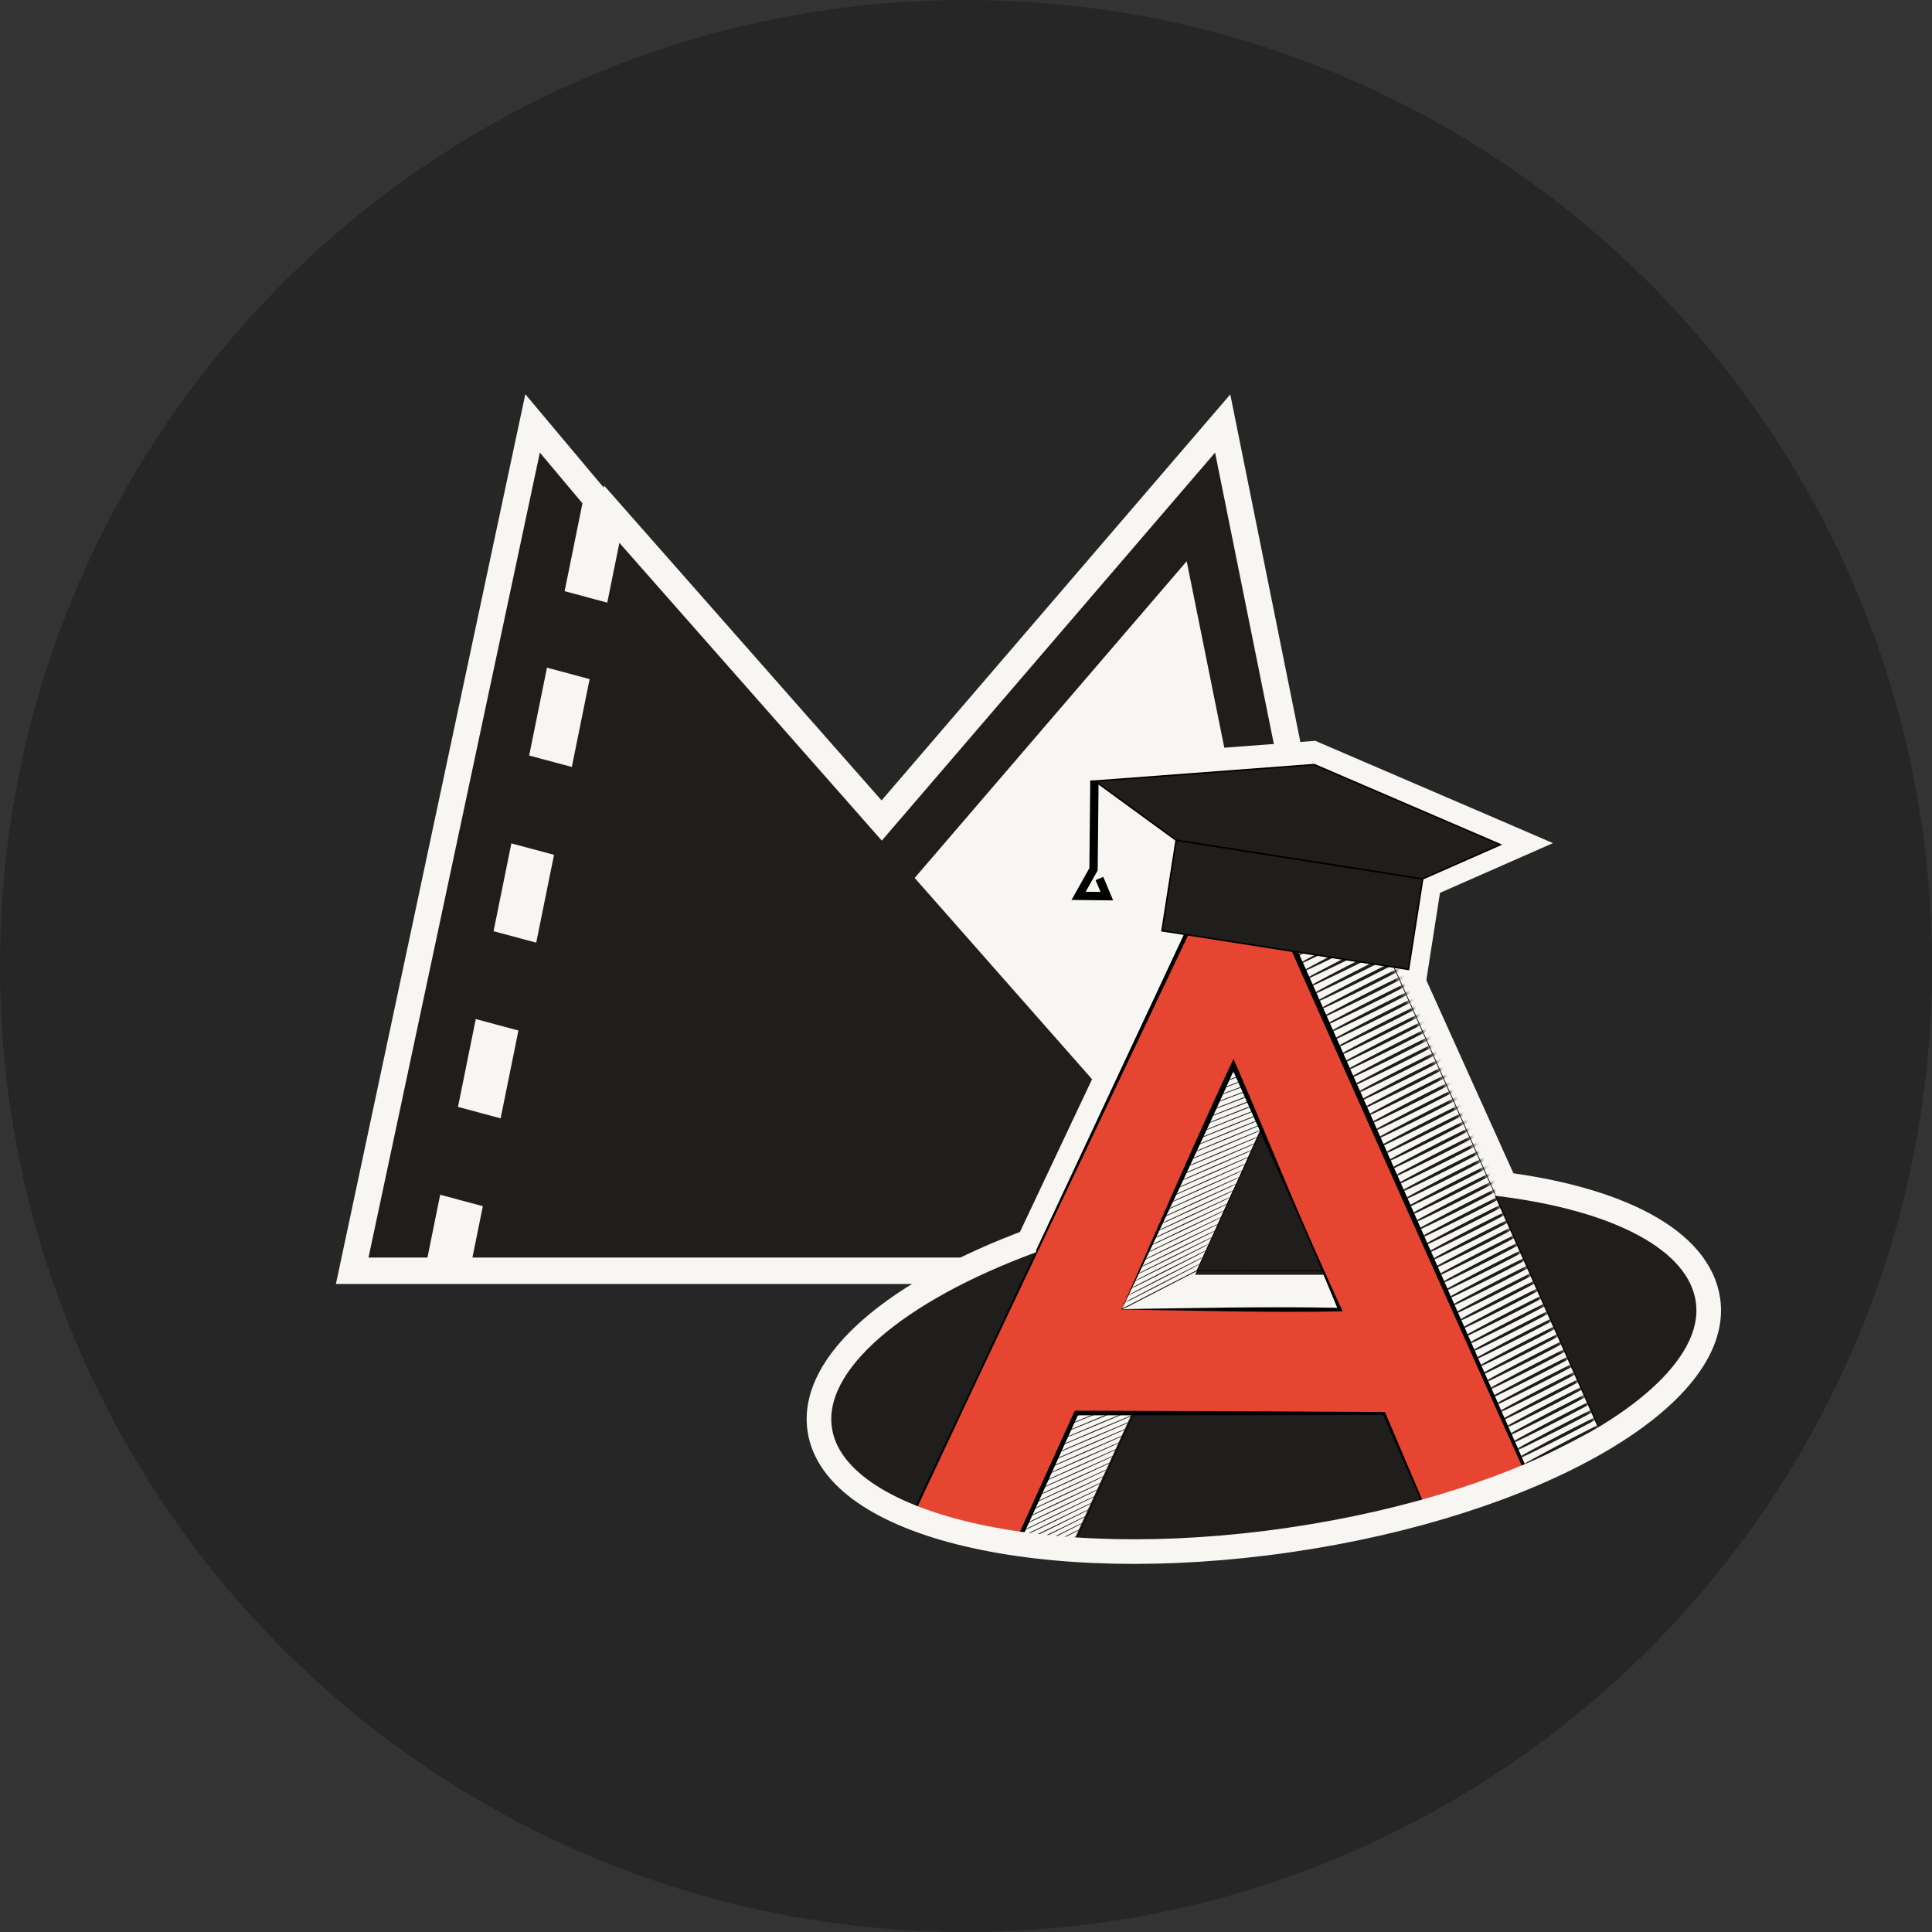 <?xml version="1.0" encoding="UTF-8"?> <svg xmlns="http://www.w3.org/2000/svg" width="365" height="365" viewBox="0 0 365 365" fill="none"><rect x="0" y="0" width="365" height="365" fill="#333333" stroke="none"/><path d="M182.5 365C283.292 365 365 283.292 365 182.5C365 81.708 283.292 0 182.5 0C81.708 0 0 81.708 0 182.5C0 283.292 81.708 365 182.5 365Z" fill="#262626"></path><path d="M260.231 237.587L229.558 85.504L166.596 158.813L117.022 102.556L114.731 113.847L106.672 111.689L110.036 95.088L101.993 85.504L69.62 237.587H80.751L83.158 225.718L91.22 227.875L89.249 237.587H98.939H260.231Z" fill="#F7F6F3" stroke="#F7F6F3" stroke-width="9.968" stroke-miterlimit="10"></path><path d="M260.225 237.587L229.555 85.507L166.594 158.815L117.018 102.559L114.73 113.85L106.671 111.689L110.036 95.091L101.993 85.504L69.62 237.584H80.754L83.16 225.715L91.219 227.875L89.252 237.584H98.942H260.231L260.225 237.587ZM103.337 126.138L111.396 128.299L108.031 144.897L99.972 142.736L103.337 126.138ZM96.611 159.334L104.669 161.494L101.305 178.092L93.243 175.928L96.608 159.334H96.611ZM94.581 211.281L86.522 209.12L89.884 192.526L97.943 194.686L94.581 211.281ZM224.195 106.028L248.851 228.289H227.815L172.804 165.865L224.195 106.031V106.028Z" fill="#201D1D"></path><g clip-path="url(#clip0_2299_658)"><path d="M232.862 225.095L238.315 212.965L243.416 225.095H232.862Z" fill="#201D1D"></path><path d="M243.578 290.941C289.919 284.198 325.334 263.907 322.679 245.62C320.024 227.333 280.305 217.976 233.964 224.719C187.623 231.463 152.208 251.754 154.863 270.041C157.518 288.328 197.237 297.685 243.578 290.941Z" fill="#201D1D"></path><path d="M222.954 176.949L194.987 236.196" stroke="#F7F6F3" stroke-width="7.097"></path><path d="M264.308 182.373L283.656 225.27" stroke="#F7F6F3" stroke-width="7.097"></path><mask id="mask0_2299_658" style="mask-type:luminance" maskUnits="userSpaceOnUse" x="154" y="85" width="169" height="209"><path d="M322.672 245.63C325.325 263.916 289.92 284.22 243.571 290.951C197.221 297.681 157.511 288.33 154.859 270.044C152.207 251.757 154.733 79.461 238.763 85.668C323.021 91.887 320.02 227.343 322.672 245.63Z" fill="white"></path></mask><g mask="url(#mask0_2299_658)"><path d="M209.568 266.702L197.868 292.309L183.976 299.812L198.632 266.685L209.568 266.702ZM247.849 144.07L283.014 159.194L283.308 159.321L283.015 159.45L268.407 165.882L265.722 183.056L258.38 181.904L307.585 292.408L293.411 299.697L239.653 178.969L218.861 175.709L221.546 158.544L206.283 147.421L205.977 147.197L206.354 147.169L247.783 144.06L247.817 144.057L247.849 144.07ZM222.612 201.054C225.846 202.076 232.38 204.189 232.654 204.462C232.927 204.735 232.087 213.553 231.633 217.928L219.549 244.857H257.977L263.934 253.892L199.124 261.05C199.011 254.005 198.92 239.645 199.465 238.552C200.009 237.461 215.123 213.099 222.612 201.054Z" fill="#F7F6F3"></path><path d="M209.568 266.702L213.233 268.377L215.834 262.683L209.575 262.673L209.568 266.702ZM197.868 292.309L199.783 295.854L200.971 295.212L201.533 293.983L197.868 292.309ZM183.976 299.812L180.291 298.182L175.524 308.956L185.89 303.357L183.976 299.812ZM198.632 266.685L198.638 262.656L196.01 262.651L194.947 265.054L198.632 266.685ZM247.849 144.07L246.234 147.762L246.245 147.767L246.257 147.772L247.849 144.07ZM283.014 159.194L284.611 155.496L284.606 155.493L283.014 159.194ZM283.308 159.321L284.93 163.009L293.39 159.287L284.905 155.623L283.308 159.321ZM283.015 159.45L281.392 155.762L281.391 155.763L283.015 159.45ZM268.407 165.882L266.784 162.194L264.767 163.082L264.427 165.259L268.407 165.882ZM265.722 183.056L265.097 187.036L269.08 187.661L269.702 183.678L265.722 183.056ZM258.38 181.904L259.004 177.924L251.686 176.776L254.699 183.543L258.38 181.904ZM307.585 292.408L309.428 295.991L312.815 294.249L311.266 290.769L307.585 292.408ZM293.411 299.697L289.731 301.336L291.464 305.229L295.254 303.28L293.411 299.697ZM239.653 178.969L243.334 177.33L242.442 175.328L240.277 174.988L239.653 178.969ZM218.861 175.709L214.881 175.086L214.258 179.066L218.237 179.689L218.861 175.709ZM221.546 158.544L225.527 159.167L225.907 156.736L223.919 155.288L221.546 158.544ZM206.283 147.421L203.909 150.676L203.91 150.677L206.283 147.421ZM205.977 147.197L205.675 143.18L194.752 143.998L203.602 150.453L205.977 147.197ZM206.354 147.169L206.656 151.187L206.656 151.187L206.354 147.169ZM247.783 144.06L248.085 148.077L248.106 148.076L248.127 148.074L247.783 144.06ZM247.817 144.057L249.432 140.365L248.494 139.955L247.473 140.042L247.817 144.057ZM222.612 201.054L223.827 197.212L220.843 196.269L219.191 198.926L222.612 201.054ZM232.654 204.462L235.505 201.615L235.496 201.606L232.654 204.462ZM231.633 217.928L235.309 219.577L235.574 218.987L235.64 218.344L231.633 217.928ZM219.549 244.857L215.873 243.208L213.325 248.886H219.549V244.857ZM257.977 244.857L261.34 242.64L260.146 240.828H257.977V244.857ZM263.934 253.892L264.376 257.896L270.923 257.173L267.297 251.674L263.934 253.892ZM199.124 261.05L195.096 261.115L195.167 265.54L199.566 265.054L199.124 261.05ZM199.465 238.552L195.86 236.752L195.858 236.755L199.465 238.552ZM209.568 266.702L205.904 265.028L194.204 290.634L197.868 292.309L201.533 293.983L213.233 268.377L209.568 266.702ZM197.868 292.309L195.953 288.764L182.061 296.268L183.976 299.812L185.89 303.357L199.783 295.854L197.868 292.309ZM183.976 299.812L187.66 301.443L202.316 268.315L198.632 266.685L194.947 265.054L180.291 298.182L183.976 299.812ZM198.632 266.685L198.625 270.714L209.562 270.731L209.568 266.702L209.575 262.673L198.638 262.656L198.632 266.685ZM247.849 144.07L246.257 147.772L281.422 162.896L283.014 159.194L284.606 155.493L249.44 140.369L247.849 144.07ZM283.014 159.194L281.416 162.893L281.71 163.02L283.308 159.321L284.905 155.623L284.611 155.496L283.014 159.194ZM283.308 159.321L281.685 155.633L281.392 155.762L283.015 159.45L284.637 163.138L284.93 163.009L283.308 159.321ZM283.015 159.45L281.391 155.763L266.784 162.194L268.407 165.882L270.031 169.569L284.638 163.138L283.015 159.45ZM268.407 165.882L264.427 165.259L261.741 182.433L265.722 183.056L269.702 183.678L272.388 166.504L268.407 165.882ZM265.722 183.056L266.346 179.075L259.004 177.924L258.38 181.904L257.756 185.885L265.097 187.036L265.722 183.056ZM258.38 181.904L254.699 183.543L303.904 294.047L307.585 292.408L311.266 290.769L262.061 180.265L258.38 181.904ZM307.585 292.408L305.742 288.825L291.569 296.114L293.411 299.697L295.254 303.28L309.428 295.991L307.585 292.408ZM293.411 299.697L297.092 298.058L243.334 177.33L239.653 178.969L235.973 180.608L289.731 301.336L293.411 299.697ZM239.653 178.969L240.277 174.988L219.485 171.729L218.861 175.709L218.237 179.689L239.029 182.949L239.653 178.969ZM218.861 175.709L222.842 176.332L225.527 159.167L221.546 158.544L217.565 157.921L214.881 175.086L218.861 175.709ZM221.546 158.544L223.919 155.288L208.656 144.165L206.283 147.421L203.91 150.677L219.173 161.8L221.546 158.544ZM206.283 147.421L208.657 144.166L208.351 143.942L205.977 147.197L203.602 150.453L203.909 150.676L206.283 147.421ZM205.977 147.197L206.278 151.215L206.656 151.187L206.354 147.169L206.053 143.151L205.675 143.18L205.977 147.197ZM206.354 147.169L206.656 151.187L248.085 148.077L247.783 144.06L247.482 140.042L206.053 143.151L206.354 147.169ZM247.783 144.06L248.127 148.074L248.161 148.071L247.817 144.057L247.473 140.042L247.439 140.045L247.783 144.06ZM247.817 144.057L246.202 147.748L246.234 147.762L247.849 144.07L249.464 140.379L249.432 140.365L247.817 144.057ZM222.612 201.054L221.397 204.895C223.003 205.403 225.424 206.18 227.47 206.861C228.497 207.203 229.404 207.513 230.06 207.749C230.394 207.869 230.624 207.956 230.759 208.011C230.832 208.041 230.829 208.041 230.782 208.019C230.76 208.008 230.68 207.97 230.571 207.906C230.531 207.882 230.18 207.684 229.812 207.318L232.654 204.462L235.496 201.606C235.112 201.223 234.731 201.004 234.65 200.956C234.5 200.868 234.367 200.802 234.282 200.761C234.108 200.677 233.933 200.603 233.794 200.547C233.507 200.43 233.156 200.299 232.788 200.167C232.041 199.898 231.061 199.564 230.016 199.216C227.918 198.517 225.455 197.727 223.827 197.212L222.612 201.054ZM232.654 204.462L229.803 207.309C228.98 206.485 228.782 205.545 228.775 205.516C228.712 205.274 228.692 205.092 228.687 205.042C228.674 204.925 228.678 204.881 228.678 204.972C228.68 205.127 228.672 205.417 228.65 205.861C228.605 206.728 228.516 207.94 228.401 209.321C228.171 212.07 227.851 215.34 227.625 217.512L231.633 217.928L235.64 218.344C235.869 216.141 236.195 212.814 236.431 209.992C236.548 208.587 236.646 207.271 236.697 206.271C236.722 205.781 236.739 205.303 236.736 204.907C236.735 204.722 236.728 204.456 236.698 204.178C236.684 204.047 236.654 203.8 236.579 203.508C236.558 203.43 236.345 202.456 235.505 201.615L232.654 204.462ZM231.633 217.928L227.957 216.278L215.873 243.208L219.549 244.857L223.225 246.507L235.309 219.577L231.633 217.928ZM219.549 244.857V248.886H257.977V244.857V240.828H219.549V244.857ZM257.977 244.857L254.613 247.075L260.57 256.11L263.934 253.892L267.297 251.674L261.34 242.64L257.977 244.857ZM263.934 253.892L263.491 249.887L198.682 257.045L199.124 261.05L199.566 265.054L264.376 257.896L263.934 253.892ZM199.124 261.05L203.153 260.985C203.096 257.481 203.046 252.163 203.077 247.596C203.092 245.308 203.128 243.244 203.192 241.703C203.224 240.927 203.261 240.334 203.3 239.931C203.319 239.726 203.335 239.626 203.339 239.602C203.366 239.446 203.323 239.843 203.071 240.348L199.465 238.552L195.858 236.755C195.539 237.397 195.432 238.035 195.401 238.212C195.347 238.522 195.308 238.85 195.279 239.156C195.219 239.775 195.175 240.538 195.14 241.372C195.071 243.051 195.035 245.223 195.019 247.542C194.987 252.19 195.039 257.574 195.096 261.115L199.124 261.05ZM199.465 238.552L203.07 240.352C203.044 240.403 203.219 240.095 203.757 239.206C204.23 238.423 204.889 237.343 205.693 236.033C207.299 233.414 209.47 229.895 211.861 226.03C216.641 218.301 222.29 209.202 226.034 203.181L222.612 201.054L219.191 198.926C215.445 204.95 209.793 214.055 205.008 221.791C202.616 225.659 200.438 229.188 198.824 231.82C197.301 234.303 196.1 236.272 195.86 236.752L199.465 238.552Z" fill="#F7F6F3"></path><mask id="mask1_2299_658" style="mask-type:luminance" maskUnits="userSpaceOnUse" x="233" y="148" width="80" height="152"><path d="M312.307 292.663L298.134 299.952L233.908 155.713L248.081 148.424L312.307 292.663Z" fill="white"></path></mask><g mask="url(#mask1_2299_658)"><path d="M257.827 144.371C249.25 149.084 240.377 153.499 231.461 157.473C240.033 152.757 248.91 148.35 257.827 144.371Z" fill="#1D1D1B"></path><path d="M258.446 145.812C249.874 150.525 240.997 154.94 232.085 158.937C240.657 154.22 249.534 149.813 258.446 145.834V145.812Z" fill="#1D1D1B"></path><path d="M259.07 147.25C250.498 151.967 241.621 156.387 232.709 160.383C241.281 155.666 250.158 151.255 259.07 147.25Z" fill="#1D1D1B"></path><path d="M259.689 148.691C251.117 153.408 242.24 157.828 233.332 161.829C241.9 157.107 250.781 152.696 259.689 148.691Z" fill="#1D1D1B"></path><path d="M260.309 150.131C251.741 154.848 242.86 159.268 233.956 163.273C242.524 158.551 251.383 154.136 260.309 150.131Z" fill="#1D1D1B"></path><path d="M260.933 151.57C252.361 156.292 243.484 160.716 234.58 164.716C243.148 159.995 252.029 155.58 260.933 151.57Z" fill="#1D1D1B"></path><path d="M261.566 153.027C252.998 157.749 244.143 162.173 235.218 166.178C243.785 161.452 252.667 157.037 261.566 153.027Z" fill="#1D1D1B"></path><path d="M262.176 154.451C253.609 159.172 244.727 163.597 235.828 167.606C244.391 162.88 253.251 158.46 262.176 154.451Z" fill="#1D1D1B"></path><path d="M262.795 155.889C254.228 160.614 245.372 165.06 236.451 169.052C245.014 164.322 253.874 159.902 262.795 155.889Z" fill="#1D1D1B"></path><path d="M263.416 157.33C254.853 162.056 245.997 166.502 237.076 170.494C245.639 165.768 254.495 161.322 263.416 157.33Z" fill="#1D1D1B"></path><path d="M264.039 158.771C255.471 163.497 246.62 167.943 237.699 171.939C246.262 167.209 255.118 162.768 264.039 158.771Z" fill="#1D1D1B"></path><path d="M264.658 160.207C256.095 164.937 247.244 169.379 238.318 173.384C246.882 168.649 255.737 164.212 264.658 160.207Z" fill="#1D1D1B"></path><path d="M265.278 161.65C256.714 166.38 247.863 170.822 238.942 174.831C247.506 170.097 256.361 165.66 265.278 161.65Z" fill="#1D1D1B"></path><path d="M265.902 163.072C257.338 167.802 248.487 172.244 239.566 176.253C248.13 171.519 256.981 167.082 265.902 163.072Z" fill="#1D1D1B"></path><path d="M266.521 164.527C257.962 169.262 249.111 173.699 240.19 177.717C248.754 172.978 257.605 168.545 266.521 164.527Z" fill="#1D1D1B"></path><path d="M267.145 165.969C258.582 170.703 249.735 175.14 240.814 179.163C249.373 174.424 258.229 169.991 267.145 165.969Z" fill="#1D1D1B"></path><path d="M267.765 167.404C259.206 172.143 250.355 176.576 241.438 180.603C249.997 175.864 258.848 171.431 267.765 167.404Z" fill="#1D1D1B"></path><path d="M268.384 168.848C259.825 173.586 250.978 178.019 242.062 182.05C250.62 177.312 259.471 172.879 268.384 168.848Z" fill="#1D1D1B"></path><path d="M269.008 170.287C260.449 175.026 251.602 179.459 242.686 183.494C251.24 178.751 260.091 174.323 269.008 170.287Z" fill="#1D1D1B"></path><path d="M269.626 171.725C261.068 176.468 252.225 180.896 243.309 184.941C251.863 180.193 260.714 175.769 269.626 171.725Z" fill="#1D1D1B"></path><path d="M270.246 173.164C261.692 177.907 252.845 182.336 243.933 186.38C252.487 181.637 261.334 177.208 270.246 173.164Z" fill="#1D1D1B"></path><path d="M270.87 174.607C262.316 179.35 253.469 183.779 244.557 187.828C253.111 183.08 261.958 178.656 270.87 174.607Z" fill="#1D1D1B"></path><path d="M271.49 176.045C262.935 180.792 254.093 185.243 245.181 189.274C253.731 184.522 262.578 180.08 271.49 176.045Z" fill="#1D1D1B"></path><path d="M272.114 177.486C263.559 182.234 254.717 186.684 245.805 190.72C254.355 185.968 263.202 181.522 272.114 177.486Z" fill="#1D1D1B"></path><path d="M272.733 178.928C264.179 183.675 255.337 188.13 246.429 192.161C254.979 187.409 263.821 182.963 272.733 178.928Z" fill="#1D1D1B"></path><path d="M273.343 180.363C264.793 185.115 255.951 189.57 247.043 193.605C255.602 188.841 264.444 184.403 273.343 180.363Z" fill="#1D1D1B"></path><path d="M273.977 181.805C265.422 186.556 256.584 191.011 247.672 195.051C256.222 190.295 265.069 185.845 273.977 181.805Z" fill="#1D1D1B"></path><path d="M274.596 183.246C266.046 187.998 257.208 192.457 248.296 196.493C256.846 191.736 265.688 187.286 274.596 183.246Z" fill="#1D1D1B"></path><path d="M275.219 184.682C266.669 189.438 257.831 193.897 248.919 197.937C257.469 193.181 266.311 188.726 275.219 184.682Z" fill="#1D1D1B"></path><path d="M275.839 186.123C267.289 190.879 258.451 195.338 249.543 199.383C258.093 194.622 266.931 190.167 275.839 186.123Z" fill="#1D1D1B"></path><path d="M276.459 187.564C267.913 192.321 259.075 196.784 250.167 200.828C258.713 196.064 267.555 191.609 276.459 187.564Z" fill="#1D1D1B"></path><path d="M277.083 189.002C268.532 193.762 259.699 198.226 250.791 202.27C259.337 197.51 268.175 193.051 277.083 189.002Z" fill="#1D1D1B"></path><path d="M277.706 190.443C269.16 195.204 260.327 199.667 251.419 203.716C259.965 198.951 268.803 194.492 277.706 190.443Z" fill="#1D1D1B"></path><path d="M278.321 191.898C269.78 196.663 260.942 201.131 252.038 205.18C260.579 200.397 269.417 195.934 278.321 191.898Z" fill="#1D1D1B"></path><path d="M278.945 193.322C270.399 198.087 261.566 202.555 252.662 206.608C261.203 201.839 270.042 197.375 278.945 193.322Z" fill="#1D1D1B"></path><path d="M279.565 194.764C271.023 199.529 262.19 204.001 253.277 208.058C261.819 203.289 270.652 198.825 279.556 194.772L279.565 194.764Z" fill="#1D1D1B"></path><path d="M280.189 196.199C271.643 200.968 262.814 205.441 253.91 209.494C262.452 204.724 271.285 200.257 280.189 196.199Z" fill="#1D1D1B"></path><path d="M280.807 197.641C272.266 202.41 263.432 206.882 254.533 210.94C263.07 206.166 271.908 201.698 280.807 197.641Z" fill="#1D1D1B"></path><path d="M281.427 199.082C272.886 203.851 264.056 208.328 255.157 212.385C263.694 207.612 272.528 203.139 281.427 199.082Z" fill="#1D1D1B"></path><path d="M282.069 200.52C273.527 205.293 264.698 209.77 255.799 213.827C264.318 209.054 273.152 204.564 282.069 200.52Z" fill="#1D1D1B"></path><path d="M282.67 201.943C274.133 206.717 265.304 211.194 256.4 215.255C264.942 210.495 273.78 206.023 282.67 201.943Z" fill="#1D1D1B"></path><path d="M283.29 203.4C274.753 208.174 265.924 212.655 257.024 216.717C265.561 211.939 274.395 207.462 283.29 203.4Z" fill="#1D1D1B"></path><path d="M283.914 204.84C275.377 209.618 266.548 214.099 257.648 218.161C266.185 213.383 275.015 208.906 283.914 204.84Z" fill="#1D1D1B"></path><path d="M284.533 206.279C275.995 211.057 267.171 215.538 258.271 219.604C266.809 214.822 275.638 210.345 284.533 206.279Z" fill="#1D1D1B"></path><path d="M285.157 207.723C276.62 212.501 267.795 216.986 258.896 221.052C267.433 216.27 276.257 211.789 285.157 207.723Z" fill="#1D1D1B"></path><path d="M285.776 209.158C277.239 213.962 268.414 218.426 259.52 222.496C268.052 217.692 276.881 213.229 285.776 209.158Z" fill="#1D1D1B"></path><path d="M286.396 210.6C277.863 215.382 269.038 219.872 260.144 223.938C268.676 219.155 277.506 214.67 286.396 210.6Z" fill="#1D1D1B"></path><path d="M287.02 212.041C278.487 216.823 269.662 221.313 260.768 225.384C269.3 220.579 278.125 216.111 287.02 212.041Z" fill="#1D1D1B"></path><path d="M287.639 213.479C279.106 218.283 270.285 222.755 261.391 226.83C269.919 222.026 278.748 217.553 287.639 213.479Z" fill="#1D1D1B"></path><path d="M288.258 214.92C279.73 219.724 270.909 224.201 262.015 228.276C270.543 223.471 279.368 218.995 288.258 214.92Z" fill="#1D1D1B"></path><path d="M288.882 216.355C280.35 221.16 271.529 225.641 262.639 229.715C271.167 224.911 279.992 220.435 288.882 216.355Z" fill="#1D1D1B"></path><path d="M289.484 217.797C280.956 222.601 272.135 227.082 263.245 231.161C271.773 226.357 280.594 221.876 289.484 217.797Z" fill="#1D1D1B"></path><path d="M290.125 219.238C281.597 224.042 272.776 228.528 263.886 232.607C272.41 227.803 281.235 223.322 290.125 219.238Z" fill="#1D1D1B"></path><path d="M290.745 220.674C282.216 225.478 273.4 229.968 264.51 234.047C273.034 229.243 281.854 224.762 290.745 220.674Z" fill="#1D1D1B"></path><path d="M291.364 222.115C282.84 226.919 274.02 231.409 265.134 235.493C273.658 230.689 282.478 226.203 291.364 222.115Z" fill="#1D1D1B"></path><path d="M291.988 223.559C283.459 228.363 274.643 232.857 265.753 236.94C274.281 232.136 283.097 227.647 291.988 223.559Z" fill="#1D1D1B"></path><path d="M292.607 224.994C284.084 229.798 275.267 234.297 266.377 238.385C274.901 233.581 283.721 229.086 292.607 224.994Z" fill="#1D1D1B"></path><path d="M293.231 226.436C284.703 231.24 275.891 235.743 267.001 239.826C275.525 235.022 284.345 230.528 293.231 226.436Z" fill="#1D1D1B"></path><path d="M293.846 227.877C285.322 232.681 276.506 237.184 267.62 241.272C276.144 236.468 284.96 231.969 293.846 227.877Z" fill="#1D1D1B"></path><path d="M294.47 229.312C285.95 234.117 277.134 238.624 268.248 242.716C276.772 237.912 285.588 233.409 294.47 229.312Z" fill="#1D1D1B"></path><path d="M295.094 230.77C286.57 235.574 277.758 240.085 268.872 244.178C277.392 239.373 286.208 234.866 295.094 230.77Z" fill="#1D1D1B"></path><path d="M295.714 232.195C287.194 237 278.382 241.511 269.496 245.603C278.016 240.799 286.832 236.292 295.714 232.195Z" fill="#1D1D1B"></path><path d="M296.332 233.635C287.813 238.439 279.001 242.955 270.119 247.052C278.639 242.247 287.451 237.736 296.332 233.635Z" fill="#1D1D1B"></path><path d="M296.956 235.074C288.437 239.878 279.625 244.399 270.743 248.495C279.258 243.691 288.075 239.175 296.956 235.074Z" fill="#1D1D1B"></path><path d="M297.577 236.516C289.057 241.32 280.25 245.84 271.368 249.941C279.883 245.137 288.695 240.617 297.577 236.516Z" fill="#1D1D1B"></path><path d="M298.209 237.953C289.689 242.757 280.882 247.282 272 251.383C280.515 246.579 289.327 242.059 298.209 237.953Z" fill="#1D1D1B"></path><path d="M298.82 239.393C290.304 244.197 281.493 248.726 272.615 252.827C281.13 248.023 289.938 243.498 298.82 239.393Z" fill="#1D1D1B"></path><path d="M299.438 240.834C290.923 245.638 282.116 250.167 273.238 254.273C281.749 249.468 290.561 244.939 299.438 240.834Z" fill="#1D1D1B"></path><path d="M300.062 242.271C291.547 247.076 282.74 251.613 273.862 255.714C282.373 250.91 291.185 246.381 300.062 242.271Z" fill="#1D1D1B"></path><path d="M300.682 243.713C292.167 248.517 283.364 253.055 274.482 257.16C282.998 252.356 291.805 247.823 300.682 243.713Z" fill="#1D1D1B"></path><path d="M301.302 245.15C292.791 249.955 283.988 254.497 275.128 258.606C283.643 253.802 292.451 249.265 301.302 245.15Z" fill="#1D1D1B"></path><path d="M301.926 246.592C293.411 251.396 284.607 255.942 275.752 260.052C284.263 255.226 293.07 250.706 301.926 246.592Z" fill="#1D1D1B"></path><path d="M302.545 248.033C294.034 252.837 285.231 257.384 276.371 261.494C284.882 256.668 293.689 252.147 302.545 248.033Z" fill="#1D1D1B"></path><path d="M303.169 249.471C294.658 254.297 285.855 258.826 276.995 262.94C285.506 258.114 294.309 253.589 303.169 249.471Z" fill="#1D1D1B"></path><path d="M303.788 250.91C295.277 255.736 286.478 260.27 277.614 264.384C286.125 259.553 294.928 255.029 303.788 250.91Z" fill="#1D1D1B"></path><path d="M304.407 252.352C295.901 257.178 287.098 261.711 278.233 265.83C286.74 260.999 295.543 256.47 304.407 252.352Z" fill="#1D1D1B"></path><path d="M305.031 253.789C296.52 258.619 287.722 263.153 278.857 267.271C287.364 262.441 296.167 257.912 305.031 253.789Z" fill="#1D1D1B"></path><path d="M305.651 255.227C297.145 260.057 288.346 264.595 279.478 268.713C287.984 263.878 296.783 259.349 305.651 255.227Z" fill="#1D1D1B"></path><path d="M306.274 256.672C297.768 261.502 288.969 266.04 280.101 270.163C288.603 265.328 297.406 260.795 306.274 256.672Z" fill="#1D1D1B"></path><path d="M306.894 258.109C298.387 262.944 289.588 267.486 280.72 271.609C289.222 266.77 298.025 262.237 306.894 258.109Z" fill="#1D1D1B"></path><path d="M307.514 259.549C299.012 264.384 290.213 268.926 281.34 273.049C289.842 268.209 298.641 263.676 307.514 259.549Z" fill="#1D1D1B"></path><path d="M308.138 260.99C299.631 265.825 290.837 270.367 281.964 274.494C290.466 269.655 299.265 265.117 308.138 260.99Z" fill="#1D1D1B"></path><path d="M308.757 262.428C300.255 267.267 291.46 271.813 282.583 275.941C291.081 271.097 299.88 266.559 308.757 262.428Z" fill="#1D1D1B"></path><path d="M309.377 263.869C300.875 268.708 292.08 273.255 283.203 277.382C291.705 272.543 300.504 268.001 309.377 263.869Z" fill="#1D1D1B"></path><path d="M309.987 265.311C301.485 270.15 292.691 274.696 283.813 278.85C292.316 274.006 301.11 269.464 309.987 265.311Z" fill="#1D1D1B"></path><path d="M310.619 266.748C302.121 271.592 293.327 276.142 284.445 280.287C292.947 275.439 301.742 270.897 310.619 266.748Z" fill="#1D1D1B"></path><path d="M311.243 268.189C302.741 273.033 293.951 277.584 285.069 281.729C293.567 276.881 302.361 272.334 311.243 268.189Z" fill="#1D1D1B"></path><path d="M311.863 269.641C303.365 274.488 294.571 279.039 285.689 283.18C294.187 278.332 302.982 273.785 311.863 269.641Z" fill="#1D1D1B"></path><path d="M312.482 271.066C303.985 275.914 295.195 280.47 286.309 284.605C294.806 279.753 303.601 275.207 312.482 271.066Z" fill="#1D1D1B"></path><path d="M313.106 272.508C304.608 277.356 295.818 281.911 286.954 286.047C295.452 281.195 304.242 276.644 313.106 272.508Z" fill="#1D1D1B"></path><path d="M313.726 273.945C305.228 278.798 296.442 283.357 287.578 287.484C296.072 282.628 304.866 278.077 313.726 273.945Z" fill="#1D1D1B"></path><path d="M314.349 275.387C305.856 280.239 297.07 284.799 288.206 288.926C296.699 284.074 305.489 279.518 314.349 275.387Z" fill="#1D1D1B"></path><path d="M314.968 276.828C306.497 281.68 297.685 286.236 288.825 290.385C297.319 285.528 306.109 280.973 314.968 276.846V276.828Z" fill="#1D1D1B"></path><path d="M315.588 278.264C307.095 283.12 298.309 287.684 289.449 291.829C297.938 286.968 306.728 282.413 315.588 278.264Z" fill="#1D1D1B"></path><path d="M316.212 279.705C307.719 284.562 298.933 289.126 290.073 293.27C298.562 288.418 307.37 283.854 316.212 279.705Z" fill="#1D1D1B"></path><path d="M316.831 281.146C308.337 286.003 299.556 290.567 290.696 294.716C299.185 289.855 307.971 285.296 316.831 281.146Z" fill="#1D1D1B"></path><path d="M317.451 282.584C308.962 287.445 300.177 292.013 291.321 296.162C299.81 291.301 308.596 286.737 317.451 282.584Z" fill="#1D1D1B"></path><path d="M318.074 284.025C309.581 288.886 300.8 293.455 291.944 297.608C300.429 292.743 309.215 288.179 318.074 284.025Z" fill="#1D1D1B"></path><path d="M318.712 285.467C310.223 290.328 301.442 294.896 292.582 299.05C301.071 294.184 309.857 289.62 318.712 285.467Z" fill="#1D1D1B"></path><path d="M319.318 286.902C310.829 291.768 302.047 296.34 293.188 300.494C301.677 295.629 310.462 291.06 319.318 286.902Z" fill="#1D1D1B"></path><path d="M319.937 288.344C311.448 293.222 302.667 297.782 293.812 301.957C302.301 297.087 311.082 292.519 319.937 288.361V288.344Z" fill="#1D1D1B"></path></g><path d="M289.877 292.633L275.651 259.737L217.532 259.65L202.596 292.502M180.165 292.467L233.909 155.713L248.082 148.424L312.308 292.663M226.126 240.062L267.319 240.127L247.2 193.954L226.126 240.062Z" stroke="black" stroke-width="0.133"></path><path d="M275.699 299.922L261.474 267.017L203.355 266.93L188.418 299.773H165.987L233.908 155.713L298.134 299.952L275.699 299.922ZM211.948 247.364L253.142 247.425L233.023 201.244L211.948 247.364Z" fill="#E64631"></path><path d="M298.043 299.953L312.242 292.664" stroke="black" stroke-width="0.133"></path><path d="M188.388 299.793L202.609 292.504" stroke="black" stroke-width="0.133"></path><path d="M211.919 247.335L226.144 240.037" stroke="black" stroke-width="0.133"></path><mask id="mask2_2299_658" style="mask-type:luminance" maskUnits="userSpaceOnUse" x="211" y="201" width="28" height="47"><path d="M226.153 240.011L211.949 247.375L232.971 201.119L238.376 213.261L226.153 240.011Z" fill="white"></path></mask><g mask="url(#mask2_2299_658)"><path d="M253.169 194.273C244.327 197.549 234.359 201.104 225.434 204.161C234.28 200.886 244.248 197.331 253.169 194.273Z" fill="#1D1D1B"></path><path d="M252.518 195.551C243.684 198.861 233.734 202.451 224.826 205.543C233.655 202.233 243.606 198.643 252.518 195.551Z" fill="#1D1D1B"></path><path d="M251.864 196.82C243.047 200.166 233.106 203.808 224.22 206.922C233.036 203.577 242.978 199.934 251.864 196.82Z" fill="#1D1D1B"></path><path d="M251.209 198.092C242.41 201.472 232.495 205.141 223.613 208.303C232.412 204.922 242.332 201.254 251.209 198.092Z" fill="#1D1D1B"></path><path d="M250.555 199.363C241.773 202.779 231.871 206.487 223.007 209.684C231.793 206.268 241.691 202.56 250.555 199.363Z" fill="#1D1D1B"></path><path d="M249.906 200.633C241.137 204.083 231.252 207.835 222.401 211.067C231.17 207.621 241.063 203.865 249.906 200.633Z" fill="#1D1D1B"></path><path d="M249.251 201.904C240.496 205.398 230.632 209.18 221.799 212.447C230.55 208.953 240.413 205.176 249.251 201.904Z" fill="#1D1D1B"></path><path d="M248.596 203.176C239.872 206.696 230.013 210.526 221.192 213.828C229.917 210.308 239.776 206.482 248.596 203.176Z" fill="#1D1D1B"></path><path d="M247.942 204.451C239.217 208.002 229.389 211.876 220.586 215.208C229.311 211.653 239.139 207.784 247.942 204.451Z" fill="#1D1D1B"></path><path d="M247.288 205.723C238.564 209.308 228.77 213.217 219.98 216.589C228.705 212.999 238.498 209.094 247.288 205.723Z" fill="#1D1D1B"></path><path d="M246.637 206.992C237.948 210.617 228.15 214.561 219.373 217.968C228.063 214.343 237.86 210.399 246.637 206.992Z" fill="#1D1D1B"></path><path d="M245.984 208.264C237.312 211.924 227.531 215.907 218.768 219.348C227.44 215.693 237.224 211.71 245.984 208.264Z" fill="#1D1D1B"></path><path d="M245.33 209.535C236.67 213.23 226.908 217.252 218.161 220.729C226.82 217.038 236.583 213.016 245.33 209.535Z" fill="#1D1D1B"></path><path d="M244.675 210.807C236.033 214.536 226.288 218.598 217.555 222.114C226.201 218.384 235.946 214.322 244.675 210.807Z" fill="#1D1D1B"></path><path d="M244.025 212.082C235.396 215.842 225.668 219.943 216.948 223.494C225.577 219.729 235.305 215.633 244.025 212.082Z" fill="#1D1D1B"></path><path d="M243.37 213.352C234.759 217.147 225.048 221.287 216.346 224.873C224.957 221.073 234.667 216.933 243.37 213.352Z" fill="#1D1D1B"></path><path d="M242.716 214.609C234.122 218.44 224.425 222.624 215.739 226.24C224.333 222.405 234.03 218.226 242.716 214.609Z" fill="#1D1D1B"></path><path d="M242.061 215.895C233.481 219.76 223.805 223.983 215.133 227.634C223.713 223.769 233.389 219.55 242.061 215.895Z" fill="#1D1D1B"></path><path d="M241.411 217.164C232.844 221.064 223.177 225.327 214.526 229.022C223.09 225.122 232.752 220.863 241.411 217.173V217.164Z" fill="#1D1D1B"></path><path d="M240.758 218.436C232.208 222.366 222.563 226.673 213.921 230.394C222.471 226.463 232.116 222.161 240.758 218.436Z" fill="#1D1D1B"></path><path d="M240.103 219.707C231.571 223.681 221.943 228.005 213.314 231.779C221.847 227.804 231.475 223.481 240.103 219.707Z" fill="#1D1D1B"></path><path d="M239.449 220.982C230.934 224.987 221.324 229.364 212.708 233.159C221.228 229.15 230.838 224.773 239.449 220.982Z" fill="#1D1D1B"></path><path d="M238.799 222.252C230.297 226.292 220.704 230.707 212.102 234.538C220.604 230.493 230.196 226.082 238.799 222.252Z" fill="#1D1D1B"></path><path d="M238.145 223.523C229.656 227.598 220.081 232.053 211.5 235.918C219.985 231.843 229.56 227.389 238.145 223.523Z" fill="#1D1D1B"></path><path d="M237.49 224.795C229.018 228.905 219.461 233.399 210.88 237.299C219.347 233.189 228.909 228.695 237.49 224.795Z" fill="#1D1D1B"></path><path d="M236.836 226.066C228.382 230.211 218.842 234.745 210.287 238.68C218.741 234.535 228.282 230.001 236.836 226.066Z" fill="#1D1D1B"></path><path d="M236.182 227.336C227.745 231.516 218.222 236.071 209.681 240.058C218.117 235.879 227.645 231.323 236.182 227.336Z" fill="#1D1D1B"></path><path d="M235.532 228.607C227.108 232.822 217.598 237.434 209.074 241.443C217.498 237.224 227.008 232.617 235.532 228.607Z" fill="#1D1D1B"></path><path d="M234.877 229.896C226.467 234.146 216.992 238.797 208.468 242.837C216.874 238.588 226.353 233.936 234.877 229.896Z" fill="#1D1D1B"></path><path d="M234.223 231.152C225.83 235.437 216.359 240.127 207.861 244.202C216.254 239.918 225.747 235.227 234.223 231.152Z" fill="#1D1D1B"></path><path d="M233.568 232.424C225.193 236.743 215.735 241.473 207.255 245.583C215.635 241.264 225.088 236.534 233.568 232.424Z" fill="#1D1D1B"></path><path d="M232.918 233.695C224.556 238.063 215.116 242.819 206.648 246.964C215.011 242.596 224.451 237.84 232.918 233.695Z" fill="#1D1D1B"></path><path d="M232.264 234.967C223.919 239.356 214.497 244.165 206.047 248.344C214.392 243.955 223.815 239.151 232.264 234.967Z" fill="#1D1D1B"></path><path d="M231.609 236.236C223.282 240.661 213.877 245.508 205.436 249.723C213.763 245.299 223.168 240.455 231.609 236.236Z" fill="#1D1D1B"></path><path d="M230.955 237.514C222.641 241.968 213.253 246.856 204.834 251.105C213.149 246.65 222.536 241.763 230.955 237.514Z" fill="#1D1D1B"></path></g><mask id="mask3_2299_658" style="mask-type:luminance" maskUnits="userSpaceOnUse" x="188" y="266" width="27" height="34"><path d="M202.591 292.565L188.388 299.929L203.355 266.941L214.291 266.959L202.591 292.565Z" fill="white"></path></mask><g mask="url(#mask3_2299_658)"><path d="M224.381 257C215.657 260.555 205.829 264.425 197.025 267.761C205.75 264.206 215.578 260.337 224.381 257Z" fill="#1D1D1B"></path><path d="M223.727 258.285C215.024 261.875 205.209 265.784 196.419 269.156C205.144 265.566 214.937 261.661 223.727 258.285Z" fill="#1D1D1B"></path><path d="M223.077 259.547C214.387 263.167 204.589 267.116 195.812 270.522C204.502 266.897 214.3 262.953 223.077 259.547Z" fill="#1D1D1B"></path><path d="M222.422 260.816C213.75 264.472 203.97 268.459 195.206 271.901C203.878 268.241 213.663 264.258 222.422 260.816Z" fill="#1D1D1B"></path><path d="M221.768 262.088C213.109 265.783 203.346 269.805 194.6 273.282C203.259 269.587 213.022 265.564 221.768 262.088Z" fill="#1D1D1B"></path><path d="M221.114 263.359C212.472 267.089 202.726 271.151 193.993 274.662C202.635 270.937 212.385 266.875 221.114 263.359Z" fill="#1D1D1B"></path><path d="M220.463 264.629C211.835 268.394 202.107 272.49 193.387 276.041C202.015 272.281 211.743 268.18 220.463 264.629Z" fill="#1D1D1B"></path><path d="M219.81 265.9C211.198 269.7 201.488 273.84 192.785 277.426C201.396 273.626 211.107 269.486 219.831 265.9H219.81Z" fill="#1D1D1B"></path><path d="M219.155 267.176C210.561 271.006 200.864 275.186 192.179 278.806C200.772 274.972 210.47 270.792 219.155 267.176Z" fill="#1D1D1B"></path><path d="M218.501 268.447C209.92 272.312 200.245 276.531 191.572 280.187C200.153 276.317 209.828 272.098 218.501 268.447Z" fill="#1D1D1B"></path><path d="M217.852 269.719C209.284 273.619 199.626 277.877 190.967 281.568C199.53 277.663 209.192 273.409 217.852 269.719Z" fill="#1D1D1B"></path><path d="M217.196 270.988C208.646 274.919 199.001 279.221 190.359 282.946C198.909 279.016 208.55 274.714 217.196 270.988Z" fill="#1D1D1B"></path><path d="M216.542 272.26C208.009 276.23 198.382 280.558 189.753 284.327C198.286 280.357 207.913 276.029 216.542 272.26Z" fill="#1D1D1B"></path><path d="M215.887 273.531C207.372 277.541 197.762 281.917 189.146 285.708C197.666 281.703 207.276 277.327 215.887 273.531Z" fill="#1D1D1B"></path><path d="M215.233 274.801C206.735 278.845 197.142 283.261 188.54 287.108C197.042 283.064 206.635 278.648 215.233 274.818V274.801Z" fill="#1D1D1B"></path><path d="M214.584 276.078C206.095 280.153 196.52 284.608 187.935 288.473C196.424 284.394 205.999 279.943 214.584 276.078Z" fill="#1D1D1B"></path><path d="M213.929 277.35C205.458 281.459 195.9 285.953 187.319 289.854C195.787 285.744 205.349 281.25 213.929 277.35Z" fill="#1D1D1B"></path><path d="M213.275 278.619C204.82 282.764 195.28 287.297 186.726 291.232C195.18 287.088 204.72 282.554 213.275 278.619Z" fill="#1D1D1B"></path><path d="M212.621 279.891C204.184 284.07 194.657 288.626 186.12 292.613C194.557 288.433 204.084 283.878 212.621 279.891Z" fill="#1D1D1B"></path><path d="M211.971 281.16C203.547 285.362 194.038 289.987 185.514 293.992C193.937 289.777 203.443 285.165 211.971 281.16Z" fill="#1D1D1B"></path><path d="M211.317 282.432C202.906 286.681 193.431 291.333 184.907 295.372C193.313 291.123 202.793 286.476 211.317 282.432Z" fill="#1D1D1B"></path><path d="M210.662 283.703C202.269 287.988 192.799 292.678 184.301 296.753C192.694 292.469 202.186 287.782 210.662 283.703Z" fill="#1D1D1B"></path><path d="M210.008 284.977C201.632 289.292 192.175 294.022 183.694 298.136C192.07 293.816 201.527 289.086 210.008 284.977Z" fill="#1D1D1B"></path><path d="M209.358 286.236C200.995 290.604 191.555 295.36 183.088 299.505C191.45 295.137 200.89 290.381 209.358 286.236Z" fill="#1D1D1B"></path><path d="M208.703 287.52C200.358 291.913 190.936 296.717 182.481 300.897C190.831 296.508 200.253 291.699 208.703 287.52Z" fill="#1D1D1B"></path><path d="M208.049 288.791C199.717 293.215 190.316 298.063 181.875 302.278C190.203 297.853 199.608 293.01 208.049 288.791Z" fill="#1D1D1B"></path><path d="M207.395 290.062C199.08 294.522 189.693 299.409 181.273 303.658C189.588 299.199 198.976 294.316 207.395 290.062Z" fill="#1D1D1B"></path></g><path d="M275.674 299.963C272.035 291.778 264.82 275.317 261.217 267.141L261.474 267.316C246.987 267.355 217.851 267.395 203.355 267.386L203.757 267.124C200.058 275.317 192.511 291.787 188.772 299.95L188.668 300.181H188.419L165.988 300.041H165.552L165.744 299.639C185.453 258.419 213.89 197.472 233.49 155.514L233.926 154.57L234.363 155.527C252.471 195.707 280.363 259.101 298.34 299.875L298.471 300.172H298.153L275.691 299.971L275.674 299.963ZM275.73 299.88L298.135 299.749L297.943 300.041C279.478 259.28 251.397 196.358 233.473 155.915H234.345L200.149 227.83C189.435 250.357 176.75 277.252 166.245 299.893L165.988 299.487L188.419 299.417L188.066 299.644L195.481 283.2L202.937 266.77L203.054 266.512H203.338L232.4 266.608L261.461 266.757H261.649C265.165 275.055 272.21 291.59 275.713 299.893L275.73 299.88Z" fill="black"></path><path d="M211.992 247.326C225.493 247.134 239.688 246.798 253.146 247.086L252.841 247.549C249.639 239.788 246.35 232.066 242.89 224.401C239.837 217.671 235.522 208.106 232.578 201.424H233.45C227.544 214.706 218.313 233.997 211.975 247.304L211.992 247.326ZM211.909 247.383C218.121 233.289 226.54 213.788 233.04 200.053C236.124 207.128 240.247 217.029 243.278 224.244C246.589 232.14 250.084 239.967 253.652 247.741C239.989 248.007 225.607 247.623 211.909 247.383Z" fill="black"></path><path d="M268.785 166.032L222.2 158.729L219.523 175.846L266.107 183.149L268.785 166.032Z" fill="#201D1D" stroke="black" stroke-width="0.279" stroke-miterlimit="10"></path><path d="M206.866 147.559L248.295 144.449L283.459 159.574L268.78 166.038L222.195 158.731L206.866 147.559Z" fill="#201D1D" stroke="black" stroke-width="0.279" stroke-miterlimit="10"></path><path d="M206.763 147.445L206.592 164.225L203.774 169.248L209.11 169.304L207.705 165.968" stroke="black" stroke-width="1.575" stroke-miterlimit="10"></path></g><path d="M195.006 234.367C169.401 243.787 153.026 257.394 154.863 270.041C157.517 288.328 197.237 297.686 243.578 290.942C289.919 284.199 325.334 263.907 322.679 245.621C321.029 234.253 305.706 226.335 282.722 223.592" stroke="#F7F6F3" stroke-width="4.649"></path></g><defs><clipPath id="clip0_2299_658"><rect width="177.431" height="217.648" fill="white" transform="translate(150.056 85.504)"></rect></clipPath></defs></svg> 